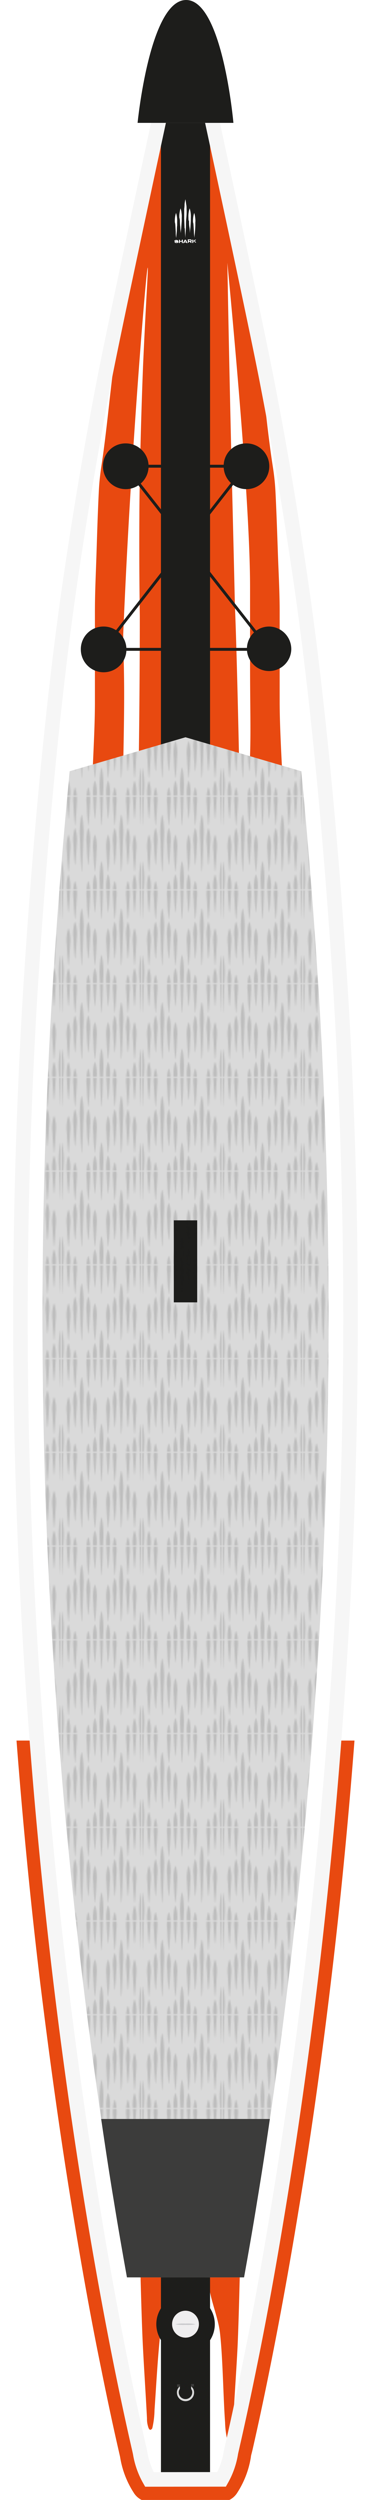 <?xml version="1.0" encoding="UTF-8"?> <svg xmlns="http://www.w3.org/2000/svg" xmlns:xlink="http://www.w3.org/1999/xlink" viewBox="0 0 60 403.24"><defs><style>.cls-1,.cls-15,.cls-4{fill:#fff;}.cls-1{clip-rule:evenodd;}.cls-2,.cls-8,.cls-9{fill:none;}.cls-10,.cls-3{fill:#1d1d1b;}.cls-10,.cls-11,.cls-12,.cls-14,.cls-4,.cls-5,.cls-8{fill-rule:evenodd;}.cls-5,.cls-7{fill:#e84910;}.cls-6{clip-path:url(#clip-path);}.cls-8{stroke:#f6f6f6;stroke-width:2.35px;}.cls-8,.cls-9{stroke-miterlimit:10;}.cls-9{stroke:#1d1d1b;stroke-width:0.47px;}.cls-11{fill:#efeeef;stroke:#2b2019;stroke-miterlimit:22.93;stroke-width:0.02px;}.cls-12{fill:#c9c9cc;}.cls-13{fill:#3c3c3b;}.cls-14,.cls-16{fill:#dadada;}.cls-17{opacity:0.15;fill:url(#Deck_Pad_Emboss_2);}</style><clipPath id="clip-path"><path class="cls-1" d="M24.16,399.93a12.76,12.76,0,0,1-1.5-4.3c-.05-.22-.13-.6-.28-1.23v0c-.48-2.11-1.47-6.48-2.79-13-1.63-8.11-3.2-16.73-4.66-25.63-1.95-11.88-3.69-24.18-5.18-36.57-1.81-15.1-3.26-30.51-4.32-45.78A869.85,869.85,0,0,1,4.84,161c.89-14.48,2.9-42.42,6.46-66.9C12.84,83.55,14.62,73,16.6,62.66l.21-1.1c1.69-8.72,7.63-36.24,10.17-48,1.14-5.3,1.15-5.3,1.17-5.46A2.09,2.09,0,0,1,30,6.2a2.09,2.09,0,0,1,1.85,1.91c0,.16,0,.16,1.17,5.46,2.54,11.75,8.48,39.27,10.17,48l.21,1.1c2,10.3,3.76,20.89,5.3,31.47,3.56,24.48,5.57,52.42,6.46,66.9a868.24,868.24,0,0,1-.6,112.36c-1.05,15.26-2.5,30.67-4.31,45.78-1.49,12.38-3.23,24.68-5.18,36.56-1.46,8.9-3,17.53-4.66,25.63-1.32,6.53-2.31,10.91-2.79,13-.14.64-.23,1-.28,1.25a12.76,12.76,0,0,1-1.5,4.3Z"></path></clipPath><pattern id="Deck_Pad_Emboss_2" data-name="Deck Pad Emboss 2" width="61.09" height="71.28" patternTransform="translate(-3.02 22.68) scale(0.21)" patternUnits="userSpaceOnUse" viewBox="0 0 61.09 71.28"><rect class="cls-2" width="61.09" height="71.28"></rect><g id="denticle_Shapes" data-name="denticle Shapes"><path class="cls-3" d="M26.46,32.77a34.47,34.47,0,0,1,.43,3.5,22.73,22.73,0,0,1,0,3.5c-.09,1.17-.21,2.33-.27,3.5-.12,2.33-.26,4.67-.43,7s-.34,4.67-.57,7a.15.15,0,0,1-.13.12.14.14,0,0,1-.16-.12c-.23-2.34-.38-4.67-.58-7s-.31-4.67-.43-7c-.05-1.17-.17-2.33-.27-3.5a22.72,22.72,0,0,1,0-3.5,31.85,31.85,0,0,1,.43-3.5,20.1,20.1,0,0,1,.86-3.5h0a.14.14,0,0,1,.19-.09.15.15,0,0,1,.1.09A22.08,22.08,0,0,1,26.46,32.77Z"></path><path class="cls-3" d="M24.11,0h2.68c-.07.85-.14,1.7-.19,2.54q-.18,3.51-.43,7c-.19,2.34-.34,4.67-.57,7a.15.15,0,0,1-.13.13.15.15,0,0,1-.16-.13c-.23-2.33-.38-4.67-.58-7s-.31-4.67-.43-7C24.26,1.7,24.19.85,24.11,0Z"></path><path class="cls-3" d="M34.29,0H37c-.07.85-.15,1.7-.19,2.54-.12,2.34-.27,4.68-.43,7s-.35,4.67-.58,7h0a.14.14,0,0,1-.15.13.15.15,0,0,1-.14-.13c-.22-2.33-.38-4.67-.57-7s-.31-4.67-.43-7C34.44,1.7,34.37.85,34.29,0Z"></path><path class="cls-3" d="M16.28,19.41c.22,1.8.33,3.6.43,5.41.21,3.6-.16,7.21-.29,10.81s-.26,7.22-.43,10.82-.34,7.21-.57,10.82a.15.15,0,0,1-.13.13.15.15,0,0,1-.16-.13c-.23-3.61-.38-7.21-.57-10.82s-.31-7.21-.43-10.82-.51-7.21-.29-10.81c.1-1.81.21-3.61.42-5.41A49.14,49.14,0,0,1,15.13,14a.15.15,0,0,1,.18-.11.17.17,0,0,1,.11.11A46.85,46.85,0,0,1,16.28,19.41Z"></path><path class="cls-3" d="M36.63,32.77a34.5,34.5,0,0,1,.44,3.5,24.06,24.06,0,0,1,0,3.5c-.1,1.17-.21,2.33-.27,3.5-.12,2.33-.27,4.67-.43,7s-.35,4.67-.58,7a.15.15,0,0,1-.15.13.16.16,0,0,1-.14-.13c-.22-2.34-.38-4.67-.57-7s-.31-4.67-.43-7c-.06-1.17-.18-2.33-.27-3.5a22.73,22.73,0,0,1,0-3.5c.09-1.17.23-2.34.43-3.5a22.08,22.08,0,0,1,.86-3.5.15.15,0,0,1,.1-.09.14.14,0,0,1,.19.09A20.1,20.1,0,0,1,36.63,32.77Z"></path><path class="cls-3" d="M8.81,0h2.75l.06.64a22.73,22.73,0,0,1,0,3.5c-.09,1.16-.21,2.33-.27,3.5-.12,2.33-.26,4.67-.43,7s-.35,4.67-.58,7a.14.14,0,0,1-.28,0c-.23-2.33-.38-4.67-.58-7S9.15,10,9,7.64C9,6.47,8.86,5.3,8.76,4.14a24.06,24.06,0,0,1,0-3.5C8.76.42,8.79.22,8.81,0Z"></path><path class="cls-3" d="M19,0h2.75l.06.64a22.73,22.73,0,0,1,0,3.5c-.09,1.16-.21,2.33-.27,3.5-.12,2.33-.26,4.67-.43,7s-.34,4.67-.57,7a.15.15,0,0,1-.14.13.13.13,0,0,1-.15-.13c-.23-2.33-.38-4.67-.58-7s-.31-4.67-.43-7c-.05-1.17-.17-2.34-.27-3.5a24.06,24.06,0,0,1,0-3.5C18.94.42,19,.22,19,0Z"></path><path class="cls-3" d="M21.37,27.68a34.47,34.47,0,0,1,.43,3.5,22.73,22.73,0,0,1,0,3.5c-.09,1.17-.21,2.33-.27,3.5-.12,2.33-.26,4.67-.43,7s-.34,4.67-.57,7a.16.16,0,0,1-.14.13.14.14,0,0,1-.15-.13c-.23-2.34-.38-4.67-.58-7s-.31-4.67-.43-7c-.05-1.17-.17-2.33-.27-3.5a24.06,24.06,0,0,1,0-3.5,34.5,34.5,0,0,1,.44-3.5,20.1,20.1,0,0,1,.86-3.5.14.14,0,0,1,.09-.09.16.16,0,0,1,.2.09A22.08,22.08,0,0,1,21.37,27.68Z"></path><path class="cls-3" d="M49.53,0h2.75c0,.21,0,.42.06.64a24.06,24.06,0,0,1,0,3.5c-.1,1.16-.21,2.33-.28,3.5-.12,2.33-.26,4.67-.43,7s-.34,4.67-.57,7a.15.15,0,0,1-.13.13.15.15,0,0,1-.16-.13c-.23-2.33-.38-4.67-.57-7s-.32-4.67-.43-7c-.06-1.17-.18-2.34-.28-3.5a24.06,24.06,0,0,1,0-3.5C49.48.42,49.51.22,49.53,0Z"></path><path class="cls-3" d="M54.65,0h2.68c-.07.85-.14,1.7-.19,2.54q-.18,3.51-.43,7c-.19,2.34-.34,4.67-.57,7a.14.14,0,0,1-.13.13.15.15,0,0,1-.16-.13c-.23-2.33-.38-4.67-.58-7s-.31-4.67-.43-7C54.8,1.7,54.73.85,54.65,0Z"></path><path class="cls-3" d="M57,32.77a34.47,34.47,0,0,1,.43,3.5,22.73,22.73,0,0,1,0,3.5c-.09,1.17-.21,2.33-.27,3.5-.12,2.33-.26,4.67-.43,7s-.34,4.67-.57,7a.15.15,0,0,1-.13.13.15.15,0,0,1-.16-.13c-.23-2.34-.38-4.67-.58-7s-.31-4.67-.43-7c-.05-1.17-.17-2.33-.27-3.5a22.72,22.72,0,0,1,0-3.5,31.85,31.85,0,0,1,.43-3.5,20.1,20.1,0,0,1,.86-3.5.14.14,0,0,1,.19-.09.15.15,0,0,1,.1.09A22.08,22.08,0,0,1,57,32.77Z"></path><path class="cls-3" d="M46.82,19.41c.22,1.8.33,3.6.43,5.41.21,3.6-.16,7.21-.29,10.81s-.26,7.22-.43,10.82-.34,7.21-.57,10.82a.15.15,0,0,1-.13.13.15.15,0,0,1-.16-.13c-.23-3.61-.38-7.21-.57-10.82s-.31-7.21-.44-10.82-.49-7.21-.28-10.81c.11-1.81.22-3.61.43-5.41A46.85,46.85,0,0,1,45.67,14a.14.14,0,0,1,.11-.11A.15.15,0,0,1,46,14,46.85,46.85,0,0,1,46.82,19.41Z"></path><path class="cls-3" d="M51.92,27.68a34.44,34.44,0,0,1,.42,3.5,24.06,24.06,0,0,1,0,3.5c-.1,1.17-.21,2.33-.28,3.5-.12,2.33-.26,4.67-.43,7s-.34,4.67-.57,7a.15.15,0,0,1-.13.12.15.15,0,0,1-.16-.12c-.23-2.34-.38-4.67-.57-7s-.32-4.67-.43-7c-.06-1.17-.18-2.33-.28-3.5a24.06,24.06,0,0,1,0-3.5,34.44,34.44,0,0,1,.42-3.5,21.07,21.07,0,0,1,.87-3.5h0a.16.16,0,0,1,.2-.09.16.16,0,0,1,.09.09A21.07,21.07,0,0,1,51.92,27.68Z"></path><path class="cls-3" d="M39.35,0H42.1c0,.21,0,.42.06.64a24.06,24.06,0,0,1,0,3.5c-.1,1.16-.21,2.33-.28,3.5-.12,2.33-.26,4.67-.43,7s-.34,4.67-.57,7a.15.15,0,0,1-.16.13.14.14,0,0,1-.13-.13c-.23-2.33-.38-4.67-.57-7s-.32-4.67-.44-7c0-1.17-.17-2.34-.27-3.5a22.72,22.72,0,0,1,0-3.5C39.3.42,39.33.22,39.35,0Z"></path><path class="cls-3" d="M41.74,27.68a34.44,34.44,0,0,1,.42,3.5,24.06,24.06,0,0,1,0,3.5c-.1,1.17-.21,2.33-.28,3.5-.12,2.33-.26,4.67-.43,7s-.34,4.67-.57,7h0a.15.15,0,0,1-.16.13.16.16,0,0,1-.13-.13c-.23-2.34-.38-4.67-.57-7s-.32-4.67-.44-7c0-1.17-.17-2.33-.27-3.5a22.72,22.72,0,0,1,0-3.5,34.44,34.44,0,0,1,.42-3.5,21.07,21.07,0,0,1,.87-3.5.16.16,0,0,1,.09-.09.16.16,0,0,1,.2.09A21.07,21.07,0,0,1,41.74,27.68Z"></path><path class="cls-3" d="M59.94,0h1.15V21.77h0a.15.15,0,0,1-.14-.14c-.23-3.6-.38-7.21-.57-10.81S60.06,3.61,59.94,0Z"></path><path class="cls-3" d="M26.79,71.28H24.11c0-.32-.05-.64-.08-1a22.72,22.72,0,0,1,0-3.5,31.85,31.85,0,0,1,.43-3.5,20.1,20.1,0,0,1,.86-3.5h0a.14.14,0,0,1,.19-.09.18.18,0,0,1,.1.09,22.08,22.08,0,0,1,.86,3.5,34.47,34.47,0,0,1,.43,3.5,22.71,22.71,0,0,1,0,3.5C26.85,70.63,26.82,71,26.79,71.28Z"></path><path class="cls-3" d="M42.1,71.28H39.35c.09-1,.2-1.92.37-2.88a22.08,22.08,0,0,1,.86-3.5.16.16,0,0,1,.2-.09.16.16,0,0,1,.09.09,20.1,20.1,0,0,1,.86,3.5A28.35,28.35,0,0,1,42.1,71.28Z"></path><path class="cls-3" d="M37,71.28H34.29c0-.32,0-.64-.08-1a22.72,22.72,0,0,1,0-3.5,31.85,31.85,0,0,1,.43-3.5,20.1,20.1,0,0,1,.86-3.5h0a.15.15,0,0,1,.19-.09.18.18,0,0,1,.1.09,22.08,22.08,0,0,1,.86,3.5,34.47,34.47,0,0,1,.43,3.5,24,24,0,0,1,0,3.5Z"></path><path class="cls-3" d="M31.7,71.28H29.4c-.13-3.61-.51-7.21-.29-10.82.11-1.8.22-3.61.43-5.41a47.2,47.2,0,0,1,.86-5.41.16.16,0,0,1,.18-.11.2.2,0,0,1,.11.11A47.2,47.2,0,0,1,31.55,55c.21,1.8.33,3.61.43,5.41.21,3.61-.16,7.21-.29,10.82Z"></path><path class="cls-3" d="M29.82,10.82c-.16-3.61-.31-7.21-.43-10.82h2.3c-.12,3.61-.26,7.21-.43,10.82s-.34,7.21-.57,10.81a.16.16,0,0,1-.13.14.16.16,0,0,1-.16-.14C30.17,18,30,14.42,29.82,10.82Z"></path><path class="cls-3" d="M61.09,71.28H59.94c-.13-3.61-.51-7.21-.29-10.82.11-1.8.22-3.6.43-5.41a47.55,47.55,0,0,1,.86-5.41.14.14,0,0,1,.15-.1Z"></path><path class="cls-3" d="M52.28,71.28H49.53c.08-1,.19-1.92.36-2.88a21.07,21.07,0,0,1,.87-3.5h0a.16.16,0,0,1,.2-.09.2.2,0,0,1,.09.09,21.07,21.07,0,0,1,.87,3.5C52.09,69.36,52.2,70.32,52.28,71.28Z"></path><path class="cls-3" d="M11.19,27.68a34.47,34.47,0,0,1,.43,3.5,22.73,22.73,0,0,1,0,3.5c-.09,1.17-.21,2.33-.27,3.5-.12,2.33-.26,4.67-.43,7s-.35,4.67-.58,7h0a.14.14,0,0,1-.15.13.15.15,0,0,1-.13-.13c-.23-2.34-.38-4.67-.58-7s-.31-4.67-.43-7C9,37,8.86,35.85,8.76,34.68a24.06,24.06,0,0,1,0-3.5c.09-1.17.23-2.34.43-3.5a21.07,21.07,0,0,1,.87-3.5h0a.14.14,0,0,1,.19-.09.12.12,0,0,1,.09.09A21.07,21.07,0,0,1,11.19,27.68Z"></path><path class="cls-3" d="M57.34,71.28H54.66l-.09-1a24,24,0,0,1,0-3.5,31.85,31.85,0,0,1,.43-3.5,21,21,0,0,1,.86-3.5.2.2,0,0,1,.09-.09.16.16,0,0,1,.2.09,21,21,0,0,1,.86,3.5,31.85,31.85,0,0,1,.43,3.5,24,24,0,0,1,0,3.5C57.39,70.63,57.36,71,57.34,71.28Z"></path><path class="cls-3" d="M3.75,0H6.43c-.07.85-.15,1.7-.19,2.54q-.18,3.51-.43,7c-.19,2.34-.35,4.67-.58,7a.14.14,0,0,1-.28,0c-.23-2.33-.38-4.67-.58-7s-.31-4.67-.43-7C3.9,1.7,3.82.85,3.75,0Z"></path><path class="cls-3" d="M0,21.77V0H1.15C1,3.61.89,7.21.72,10.82S.37,18,.14,21.63A.14.14,0,0,1,0,21.77Z"></path><path class="cls-3" d="M21.75,71.28H19c.09-1,.2-1.92.37-2.88a22.08,22.08,0,0,1,.86-3.5.16.16,0,0,1,.2-.09.2.2,0,0,1,.09.09,21,21,0,0,1,.86,3.5C21.55,69.36,21.66,70.32,21.75,71.28Z"></path><path class="cls-3" d="M6.09,32.77a31.85,31.85,0,0,1,.43,3.5,22.72,22.72,0,0,1,0,3.5c-.1,1.17-.21,2.33-.27,3.5-.12,2.33-.27,4.67-.44,7s-.34,4.67-.57,7a.15.15,0,0,1-.13.13.15.15,0,0,1-.16-.13c-.23-2.34-.38-4.67-.57-7s-.31-4.67-.43-7c-.06-1.17-.18-2.33-.28-3.5a24.06,24.06,0,0,1,0-3.5c.09-1.17.23-2.34.43-3.5A21.07,21.07,0,0,1,5,29.27a.14.14,0,0,1,.19-.09.14.14,0,0,1,.09.09A20.1,20.1,0,0,1,6.09,32.77Z"></path><path class="cls-3" d="M1.15,71.28H0V49.52H0a.17.17,0,0,1,.11.11A47.2,47.2,0,0,1,1,55c.21,1.8.33,3.6.43,5.41.21,3.61-.17,7.22-.29,10.82Z"></path><path class="cls-3" d="M11.56,71.28H8.81c.08-1,.19-1.92.36-2.88A21.07,21.07,0,0,1,10,64.9a.16.16,0,0,1,.09-.09.14.14,0,0,1,.19.09,21.07,21.07,0,0,1,.87,3.5C11.36,69.36,11.47,70.32,11.56,71.28Z"></path><path class="cls-3" d="M6.43,71.28H3.75l-.09-1a24,24,0,0,1,0-3.5c.09-1.17.23-2.34.43-3.5A21.07,21.07,0,0,1,5,59.81.16.16,0,0,1,5,59.72a.14.14,0,0,1,.19.09,21.07,21.07,0,0,1,.87,3.5c.2,1.16.34,2.33.43,3.5a24,24,0,0,1,0,3.5C6.49,70.63,6.46,71,6.43,71.28Z"></path></g></pattern></defs><title>Asset 3</title><g id="Layer_2" data-name="Layer 2"><g id="Layer_1-2" data-name="Layer 1"><path class="cls-4" d="M58.46,160.83C57.14,139.31,55,114.22,52,93.65,50.43,83,48.64,72.39,46.65,62c-.07-.37-.14-.73-.22-1.1C44.27,49.77,35.17,7.91,35.12,7.6A5.35,5.35,0,0,0,30,2.9h0a5.35,5.35,0,0,0-5.12,4.7c-.05.31-9.15,42.17-11.31,53.33-.08.37-.15.73-.22,1.1C11.36,72.39,9.57,83,8,93.65c-3,20.57-5.17,45.66-6.49,67.18a871.15,871.15,0,0,0,.6,112.78c1,15.33,2.51,30.78,4.33,45.95C8,332,9.71,344.34,11.67,356.26c1.46,8.94,3,17.61,4.68,25.76,1.32,6.56,2.32,11,2.8,13.09.14.6.23,1,.27,1.18a14.84,14.84,0,0,0,2.19,5.76,3.19,3.19,0,0,0,1.29,1.19H37.1a3.19,3.19,0,0,0,1.29-1.19,14.84,14.84,0,0,0,2.19-5.76c0-.18.13-.58.27-1.18.48-2.12,1.48-6.52,2.8-13.09,1.64-8.15,3.22-16.82,4.68-25.76,2-11.92,3.71-24.27,5.2-36.7,1.82-15.16,3.28-30.62,4.33-45.95A871.14,871.14,0,0,0,58.46,160.83Z"></path><path class="cls-5" d="M2.67,280.75c1,13,2.26,26,3.8,38.81C8,332,9.71,344.34,11.67,356.26c1.46,8.94,3,17.61,4.68,25.76,1.32,6.56,2.32,11,2.8,13.09.14.6.23,1,.27,1.18a14.84,14.84,0,0,0,2.19,5.76,3.19,3.19,0,0,0,1.29,1.19H37.1a3.19,3.19,0,0,0,1.29-1.19,14.84,14.84,0,0,0,2.19-5.76c0-.18.13-.58.27-1.18.48-2.12,1.48-6.52,2.8-13.09,1.64-8.15,3.22-16.82,4.68-25.76,2-11.92,3.71-24.27,5.2-36.7,1.54-12.81,2.8-25.83,3.8-38.81Z"></path><path class="cls-4" d="M24.16,399.93a12.76,12.76,0,0,1-1.5-4.3c-.05-.22-.13-.6-.28-1.23v0c-.48-2.11-1.47-6.48-2.79-13-1.63-8.11-3.2-16.73-4.66-25.63-1.95-11.88-3.69-24.18-5.18-36.57-1.81-15.1-3.26-30.51-4.32-45.78A869.85,869.85,0,0,1,4.84,161c.89-14.48,2.9-42.42,6.46-66.9C12.84,83.55,14.62,73,16.6,62.66l.21-1.1c1.69-8.72,7.63-36.24,10.17-48,1.14-5.3,1.15-5.3,1.17-5.46A2.09,2.09,0,0,1,30,6.2a2.09,2.09,0,0,1,1.85,1.91c0,.16,0,.16,1.17,5.46,2.54,11.75,8.48,39.27,10.17,48l.21,1.1c2,10.3,3.76,20.89,5.3,31.47,3.56,24.48,5.57,52.42,6.46,66.9a868.24,868.24,0,0,1-.6,112.36c-1.05,15.26-2.5,30.67-4.31,45.78-1.49,12.38-3.23,24.68-5.18,36.56-1.46,8.9-3,17.53-4.66,25.63-1.32,6.53-2.31,10.91-2.79,13-.14.64-.23,1-.28,1.25a12.76,12.76,0,0,1-1.5,4.3Z"></path><g class="cls-6"><path class="cls-7" d="M23.89,43.17c-.17,0-1.38,14.59-2.34,29.23-.82,12.38-1.32,22.67-1.62,29.89h0c0,.07,0,.51,0,1.1,0,1.12.09,2.94.12,5.18.05,2.89.05,6-.1,13.64-.17,8.63-.25,9-.31,14.46,0,3.91,0,3.53,0,9.48,0,5.7-.22,9.87-.18,16.26,0,4.16,0,8.31-.21,12.46-.12,2.67-.08,5.36-.19,8-.16,3.73-.1,7.46-.1,11.19,0,2.89-.13,5.78-.21,8.66,0,.28,0,.56,0,.85.05,5.92-.29,11.82-.44,17.73-.07,2.81.05,5.64,0,8.45,0,3.74-.11,7.47-.16,11.2,0,.42,0,.84,0,1.27,0,3.87,0,7.75-.1,11.62,0,2.67-.22,5.34-.27,8,0,2.33,0,4.65,0,7,0,14.24.52,28.46.85,42.69,0,1.34.16,2.67.2,4s0,2.53,0,3.8c.1,5.28.19,10.57.32,15.85.06,2.33-.09,4.65-.19,7-.11,2.6-.23,5.19-.21,7.8a4.32,4.32,0,0,1-.05.62c-.05.29-.14.59-.35.63s-.43-.27-.49-.62c-.1-.62-.19-1.24-.26-1.87q-.73-6.9-1.45-13.81c-.22-2.16-.44-4.33-.54-6.51-.19-4.08-.55-8.14-.65-12.23-.1-3.8-.47-7.58-.81-11.35-.6-6.57-1.22-13.13-1.55-19.75-.46-9.3-.59-18.59-.82-27.89-.12-4.58-.29-9.16-.34-13.74,0-2.74.13-5.49.2-8.23,0-.35.06-.7.06-1.05,0-5.29.2-10.56,0-15.85-.07-2.46.06-4.93.14-7.39q.21-6.44.25-12.88c0-3.17.14-6.34.23-9.5,0-2,.14-3.94.17-5.91.08-5.85.47-11.67.76-17.5.19-3.79.29-7.59.44-11.38q.25-6.22.5-12.44.21-5.07.45-10.12c.17-3.66.37-7.31.52-11,.1-2.25.18-4.5.19-6.76,0-4.93,0-9.86,0-14.79,0-3.17.16-6.33.26-9.49s.2-6.47.36-9.7a38.48,38.48,0,0,1,.41-4.17c.73-4.76,1.18-9.57,1.76-14.36q.55-4.58,1.26-9.12c1-6.12,2.22-12.12,3.58-18.09.73-3.22,1.64-6.34,2.5-9.49a4.42,4.42,0,0,1,.57-1.47.44.44,0,0,1,.76.24,3.85,3.85,0,0,1,.11.82c0,1.48,0,3,0,4.44s-.1,2.95-.07,4.43c.05,2.33,0,4.65,0,7-.07,3,0,5.92.06,8.88,0,1.4,0,2.81,0,4.21,0,2.48.35,4.92.26,7.38-.06,1.7-.07,3.38,0,5.07.26,12,.54,24,.76,35.94q.24,12.9.34,25.79c0,3.17-.14,6.33-.21,9.5-.05,2.11-.07,4.22-.15,6.34-.11,3.51-.09,7-.14,10.56-.06,4.36-.17,8.73-.19,13.09,0,3.46.14,6.91.1,10.36-.07,6.35.16,12.69.15,19,0,5.77-.05,11.55-.19,17.32-.06,2.54,0,5.08-.09,7.61-.2,5.2-.26,10.41-.22,15.63,0,4.58.12,9.16,0,13.73-.08,3.6.06,7.19,0,10.78-.09,3,0,6.06,0,9.09-.15,7.18,0,14.37-.12,21.55-.06,5.36.09,10.71.09,16.07,0,1.69-.06,3.38,0,5.07,0,2.18.3,24.83.15,28.49-.1,2.32-.14,4.64-.23,7-.05,1.2-.17,2.38-.22,3.58-.14,3-.22,13.2-.4,16.21-.17,2.81-.38,5.61-.67,8.39-.44,4.12-.65,8.26-.94,12.39a13.86,13.86,0,0,1-.35,2.9.42.42,0,0,1-.36.3c-.06,0-.17-.13-.23-.23a4.21,4.21,0,0,1-.28-1.63c-.2-3.86-.46-7.72-.66-11.59-.27-5.34-.55-17.84-.66-23.19Q22,344.1,21.75,332.9q-.33-12.88-.7-25.78c0-1.2-.13-2.39-.2-3.59,0-.35-.06-.7-.05-1,.13-6.27-.21-12.54-.26-18.81,0-5.15,0-10.28.14-15.42.09-3.1.12-6.2.18-9.3q.16-8.87.36-17.73c0-.43,0-.85,0-1.27,0-6-.07-12-.05-18,0-3.1.16-6.19.23-9.29s.14-6.05.15-9.08c0-5.85-.11-11.7,0-17.55.06-4.16-.09-8.32,0-12.46s-.16-8.18.15-12.26a1.47,1.47,0,0,0,0-.21c0-6.09-.08-7.44,0-11.41,0-1.29.05-.78.17-3.85,0,0,.13-2.9.21-6,.55-18.85.53-40.52.53-40.52-.06-4.13-.11-9.63-.07-16.1,0-2.44.1-11.47.59-24.15C23.59,48.69,24,43.19,23.89,43.17Z"></path><path class="cls-7" d="M36.77,42.39C39.77,74,40.44,88,40.44,94.71c0,.38,0,5.43,0,12.33s.14,10.35,0,14.8c-.08,4.29,0,8.59.22,12.88.18,3.8.31,7.59.48,11.39.23,5.42.24,10.84.22,16.26,0,4.16,0,8.31.25,12.46.12,2.67.09,5.35.21,8,.17,3.73.12,7.47.13,11.2,0,2.89.15,5.77.24,8.66,0,.28,0,.56,0,.84,0,5.92.32,11.82.49,17.73.08,2.82,0,5.64,0,8.46,0,3.73.13,7.46.2,11.19,0,.42,0,.85,0,1.27,0,3.87.05,7.75.13,11.62.06,2.67.24,5.34.3,8,.05,2.33,0,4.66,0,7,.07,14.24-.43,28.47-.72,42.7,0,1.34-.16,2.67-.19,4s0,2.54,0,3.8c-.08,5.29-.16,10.57-.28,15.86-.05,2.33-.32,4.65-.21,7,.11,2.6-.75,5.19-.76,7.8a4.46,4.46,0,0,0,0,.63c.05.28.14.58.35.63s.43-.28.49-.63c.09-.62-.09-1.24,0-1.87.48-4.6,1.24-9.21,1.69-13.81.21-2.17,1-5.1,1.08-7.28.18-4.08,1.39-7.38,1.48-11.47.09-3.8.45-7.58.78-11.36.58-6.57,1.18-13.13,1.49-19.75.43-9.3.54-18.59.74-27.89.11-4.58.26-9.16.3-13.74,0-2.74-.14-5.49-.22-8.23,0-.35-.06-.7-.07-1,0-5.29-.23-10.57-.09-15.85.06-2.46-.07-4.93-.16-7.39-.15-4.29-.26-8.59-.28-12.88,0-3.17-.17-6.34-.26-9.5-.06-2-.15-3.94-.19-5.91-.09-5.85-.5-11.67-.81-17.49-.2-3.79-.32-7.59-.48-11.39q-.26-6.21-.53-12.43-.23-5.07-.47-10.12c-.18-3.66-.39-7.3-.56-11-.1-2.25-.19-4.5-.2-6.75,0-4.93,0-9.87,0-14.8,0-3.16-.18-6.33-.29-9.49s-.22-6.46-.38-9.69a38.68,38.68,0,0,0-.43-4.18c-.74-4.75-1.2-9.56-1.8-14.35q-.57-4.57-1.29-9.11c-1-6.12-2.25-12.11-3.62-18.07-.75-3.23-1.67-6.34-2.53-9.48a4.47,4.47,0,0,0-.57-1.47.44.44,0,0,0-.76.24,3.76,3.76,0,0,0-.11.82c0,1.48,0,3,.06,4.44s.1,2.95.08,4.43c0,2.33,0,4.65,0,7,.09,2.95,0,5.92,0,8.87,0,1.41,0,2.82,0,4.22,0,2.48-.34,4.92-.24,7.38.07,1.69.09,3.38.05,5.07-.22,12-.47,24-.65,35.94q-.21,12.9-.27,25.79c0,3.17.16,6.34.24,9.5.06,2.11.09,4.23.16,6.34.13,3.51.12,7,.17,10.56.08,4.37.2,8.73.23,13.1,0,3.45-.11,6.9-.07,10.36.09,6.34-.12,12.68-.1,19,0,5.78.09,11.55.24,17.32.07,2.54,0,5.08.12,7.61.21,5.2.28,10.41.26,15.63,0,4.58-.09,9.16,0,13.73.1,3.6,0,7.19.08,10.78.09,3,0,6.06.06,9.08.17,7.19.08,14.38.18,21.56.07,5.36-.06,10.71-.05,16.06,0,1.69.07,3.38.06,5.07,0,2.19-1.08,24.84-.92,28.5.1,2.32.15,4.64.25,7,.05,1.19-.14,2.38-.08,3.57.14,3,.23,13.2.42,16.22.17,2.8,1.56,5.61,1.86,8.39.45,4.11.51,10.16.81,14.29a14,14,0,0,0,.37,2.9c0,.15.22.25.36.3s.17-.13.22-.24a4.17,4.17,0,0,0,.28-1.63c.18-3.86.6-9.63.79-13.5.25-5.34.51-17.84.61-23.19q.21-11.2.45-22.41.28-12.9.62-25.79c0-1.2.13-2.39.19-3.58,0-.35.06-.71,0-1.06-.15-6.27.17-12.54.2-18.81,0-5.14,0-10.28-.18-15.42-.09-3.1-.13-6.19-.2-9.29q-.2-8.87-.41-17.74c0-.42,0-.84,0-1.27,0-6,0-12,0-18,0-3.09-.18-6.19-.25-9.28s-.17-6.06-.18-9.08c0-5.85.07-11.71,0-17.55-.08-4.16.07-8.32-.05-12.47s.14-8.18-.18-12.25c0-.07,0-.14,0-.21,0-3.8-.06-7.61-.06-11.41q0-1.71,0-3.42s0-3.54,0-7.15c-.35-20.79-.76-36.28-1-41.77C37.74,85.73,37.22,68.11,36.77,42.39Z"></path></g><rect class="cls-3" x="26.03" y="19.82" width="7.94" height="378.94"></rect><path class="cls-8" d="M24.16,399.93a12.76,12.76,0,0,1-1.5-4.3c-.05-.22-.13-.6-.28-1.23v0c-.48-2.11-1.47-6.48-2.79-13-1.63-8.11-3.2-16.73-4.66-25.63-1.95-11.88-3.69-24.18-5.18-36.57-1.81-15.1-3.26-30.51-4.32-45.78A869.85,869.85,0,0,1,4.84,161c.89-14.48,2.9-42.42,6.46-66.9C12.84,83.55,14.62,73,16.6,62.66l.21-1.1c1.69-8.72,7.63-36.24,10.17-48,1.14-5.3,1.15-5.3,1.17-5.46A2.09,2.09,0,0,1,30,6.2a2.09,2.09,0,0,1,1.85,1.91c0,.16,0,.16,1.17,5.46,2.54,11.75,8.48,39.27,10.17,48l.21,1.1c2,10.3,3.76,20.89,5.3,31.47,3.56,24.48,5.57,52.42,6.46,66.9a868.24,868.24,0,0,1-.6,112.36c-1.05,15.26-2.5,30.67-4.31,45.78-1.49,12.38-3.23,24.68-5.18,36.56-1.46,8.9-3,17.53-4.66,25.63-1.32,6.53-2.31,10.91-2.79,13-.14.64-.23,1-.28,1.25a12.76,12.76,0,0,1-1.5,4.3Z"></path><path class="cls-3" d="M47.11,104.74a3.59,3.59,0,1,1-3.59-3.68A3.65,3.65,0,0,1,47.11,104.74Z"></path><path class="cls-3" d="M39.76,71.52a3.69,3.69,0,1,1-3.59,3.68A3.64,3.64,0,0,1,39.76,71.52Z"></path><path class="cls-3" d="M20.24,71.52a3.69,3.69,0,1,1-3.59,3.68A3.64,3.64,0,0,1,20.24,71.52Z"></path><path class="cls-3" d="M16.66,101.06a3.69,3.69,0,1,1-3.59,3.68A3.65,3.65,0,0,1,16.66,101.06Z"></path><polygon class="cls-9" points="20.25 75.2 39.76 75.2 16.65 104.74 43.52 104.74 20.25 75.2"></polygon><path class="cls-3" d="M37.75,19.82H22.25S24.2,0,30.1,0,37.75,19.82,37.75,19.82Z"></path><path class="cls-10" d="M30,379.62a4.73,4.73,0,1,0-4.72-4.72A4.73,4.73,0,0,0,30,379.62Z"></path><path class="cls-11" d="M30,377.07a2.18,2.18,0,1,0-2.18-2.17A2.18,2.18,0,0,0,30,377.07Z"></path><path class="cls-12" d="M28.34,374.9A7.37,7.37,0,0,0,30,375a7.37,7.37,0,0,0,1.66-.1,6.44,6.44,0,0,0-1.66-.11A6.44,6.44,0,0,0,28.34,374.9Z"></path><rect class="cls-13" x="28.46" y="384.42" width="3.1" height="0.84"></rect><path class="cls-3" d="M30,381.34a3.78,3.78,0,1,0,3.78,3.78A3.78,3.78,0,0,0,30,381.34Zm-1.36,3.26a3,3,0,0,1,.45,0V385l-.45,0Zm2.72.33-.45,0v-.39a3,3,0,0,1,.45,0Z"></path><path class="cls-14" d="M30.91,384.92v.41a.89.89,0,0,1,.18.55,1.09,1.09,0,0,1-2.18,0,.89.89,0,0,1,.18-.55v-.41a1.22,1.22,0,0,0-.48,1,1.39,1.39,0,0,0,2.78,0A1.22,1.22,0,0,0,30.91,384.92Z"></path><g id="Layer_1-2-2" data-name="Layer 1-2"><path class="cls-15" d="M28.36,36.37l.06,1c0,.34,0,.67.09,1,0,0,0,0,0,0s0,0,0,0h0c0-.34.05-.67.08-1s0-.67.06-1c0-.17,0-.34,0-.51a4.17,4.17,0,0,0,0-.5,4,4,0,0,0-.06-.5,4.21,4.21,0,0,0-.12-.51h0s0,0,0,0h0a2.93,2.93,0,0,0-.13.51,4,4,0,0,0-.06.5,4.34,4.34,0,0,0,0,.51C28.33,36,28.35,36.2,28.36,36.37Zm.74-.74q0,.51.06,1c0,.33.05.67.08,1,0,0,0,0,0,0a0,0,0,0,0,0,0c0-.34.06-.68.08-1s.05-.68.07-1c0-.16,0-.33,0-.5a4.34,4.34,0,0,0,0-.51l-.06-.5a3.18,3.18,0,0,0-.13-.51h0a2.36,2.36,0,0,0-.12.51,4.29,4.29,0,0,0-.07.5,4.34,4.34,0,0,0,0,.51C29.07,35.3,29.09,35.47,29.1,35.63Zm2.2.74.06,1c0,.34.05.67.09,1l0,0,0,0h0c0-.34.05-.67.08-1s.05-.67.06-1c0-.17,0-.34,0-.51a2.09,2.09,0,0,0,0-.5,4,4,0,0,0-.06-.5,2.91,2.91,0,0,0-.12-.51h0s0,0,0,0h0a2.93,2.93,0,0,0-.13.51,4,4,0,0,0-.06.5,4.34,4.34,0,0,0,0,.51C31.28,36,31.29,36.2,31.3,36.37Zm-1.41.46c0,.52.05,1,.09,1.56l0,0,0,0c0-.52.05-1,.08-1.56s0-1,.06-1.56.08-1.05.05-1.57c0-.26,0-.52-.07-.78a7,7,0,0,0-.12-.78s0,0,0,0h0a7,7,0,0,0-.13.78q0,.39-.06.78c0,.52,0,1,0,1.57l.06,1.56Zm.68-1.2c0,.34,0,.68.06,1s.05.67.08,1c0,0,0,0,0,0a0,0,0,0,0,0,0h0c0-.34.06-.68.09-1l.06-1c0-.16,0-.33,0-.5a4.34,4.34,0,0,0,0-.51,4,4,0,0,0-.06-.5,3.18,3.18,0,0,0-.13-.51h0a3.18,3.18,0,0,0-.13.51,4.43,4.43,0,0,0-.06.51,4.17,4.17,0,0,0,0,.5c0,.17,0,.34.05.5ZM31,38.8c0-.13-.1-.19-.24-.19h-.38v.54h.16V39h.16l.14.17h.18L30.89,39A.18.18,0,0,0,31,38.8Zm-.25.07h-.21v-.14h.21s.09,0,.09.07,0,.07-.09.07Zm.73,0,.24-.21h-.19l-.27.25v-.25h-.16v.53h.16V39l.12-.11.17.23h.19Zm-2.09,0H29.1v-.2h-.16v.53h.16v-.21h.32v.21h.15v-.54h-.15Zm-.86,0c-.1,0-.16,0-.16-.05s.07,0,.14,0a.39.39,0,0,1,.21.06l.08-.09a.52.52,0,0,0-.29-.09c-.17,0-.3.07-.3.18s.15.15.31.17.15,0,.15.05-.05,0-.14,0A.37.37,0,0,1,28.3,39l-.08.1a.52.52,0,0,0,.34.1c.19,0,.3-.07.3-.18S28.73,38.82,28.56,38.81Zm1.35-.2-.28.54h.17l.05-.11h.29l.05.11h.17l-.28-.54Zm0,.32.09-.18.09.19Z"></path></g><path class="cls-16" d="M39.47,367.34c.72-4,1.43-8,2.1-12.18,1.94-11.83,3.68-24.08,5.16-36.42,1.81-15.05,3.25-30.39,4.3-45.6a866.46,866.46,0,0,0,.59-111.9c-.53-8.66-1.47-22.16-2.89-36.84L30,118.92,11.27,124.4c-1.43,14.68-2.36,28.18-2.89,36.84A866.47,866.47,0,0,0,9,273.14c1,15.21,2.49,30.55,4.3,45.6,1.48,12.34,3.22,24.59,5.16,36.41.67,4.13,1.38,8.2,2.1,12.19Z"></path><rect class="cls-3" x="28.11" y="196.84" width="3.78" height="13.23"></rect><path class="cls-17" d="M39.47,367.34c.72-4,1.43-8,2.1-12.18,1.94-11.83,3.68-24.08,5.16-36.42,1.81-15.05,3.25-30.39,4.3-45.6a866.46,866.46,0,0,0,.59-111.9c-.53-8.66-1.47-22.16-2.89-36.84L30,118.92,11.27,124.4c-1.43,14.68-2.36,28.18-2.89,36.84A866.47,866.47,0,0,0,9,273.14c1,15.21,2.49,30.55,4.3,45.6,1.48,12.34,3.22,24.59,5.16,36.41.67,4.13,1.38,8.2,2.1,12.19Z"></path><path class="cls-13" d="M43.64,341.79H16.36c.66,4.5,1.34,9,2.07,13.36.67,4.13,1.38,8.2,2.1,12.19H39.47c.72-4,1.43-8,2.1-12.18C42.3,350.76,43,346.29,43.64,341.79Z"></path></g></g></svg> 